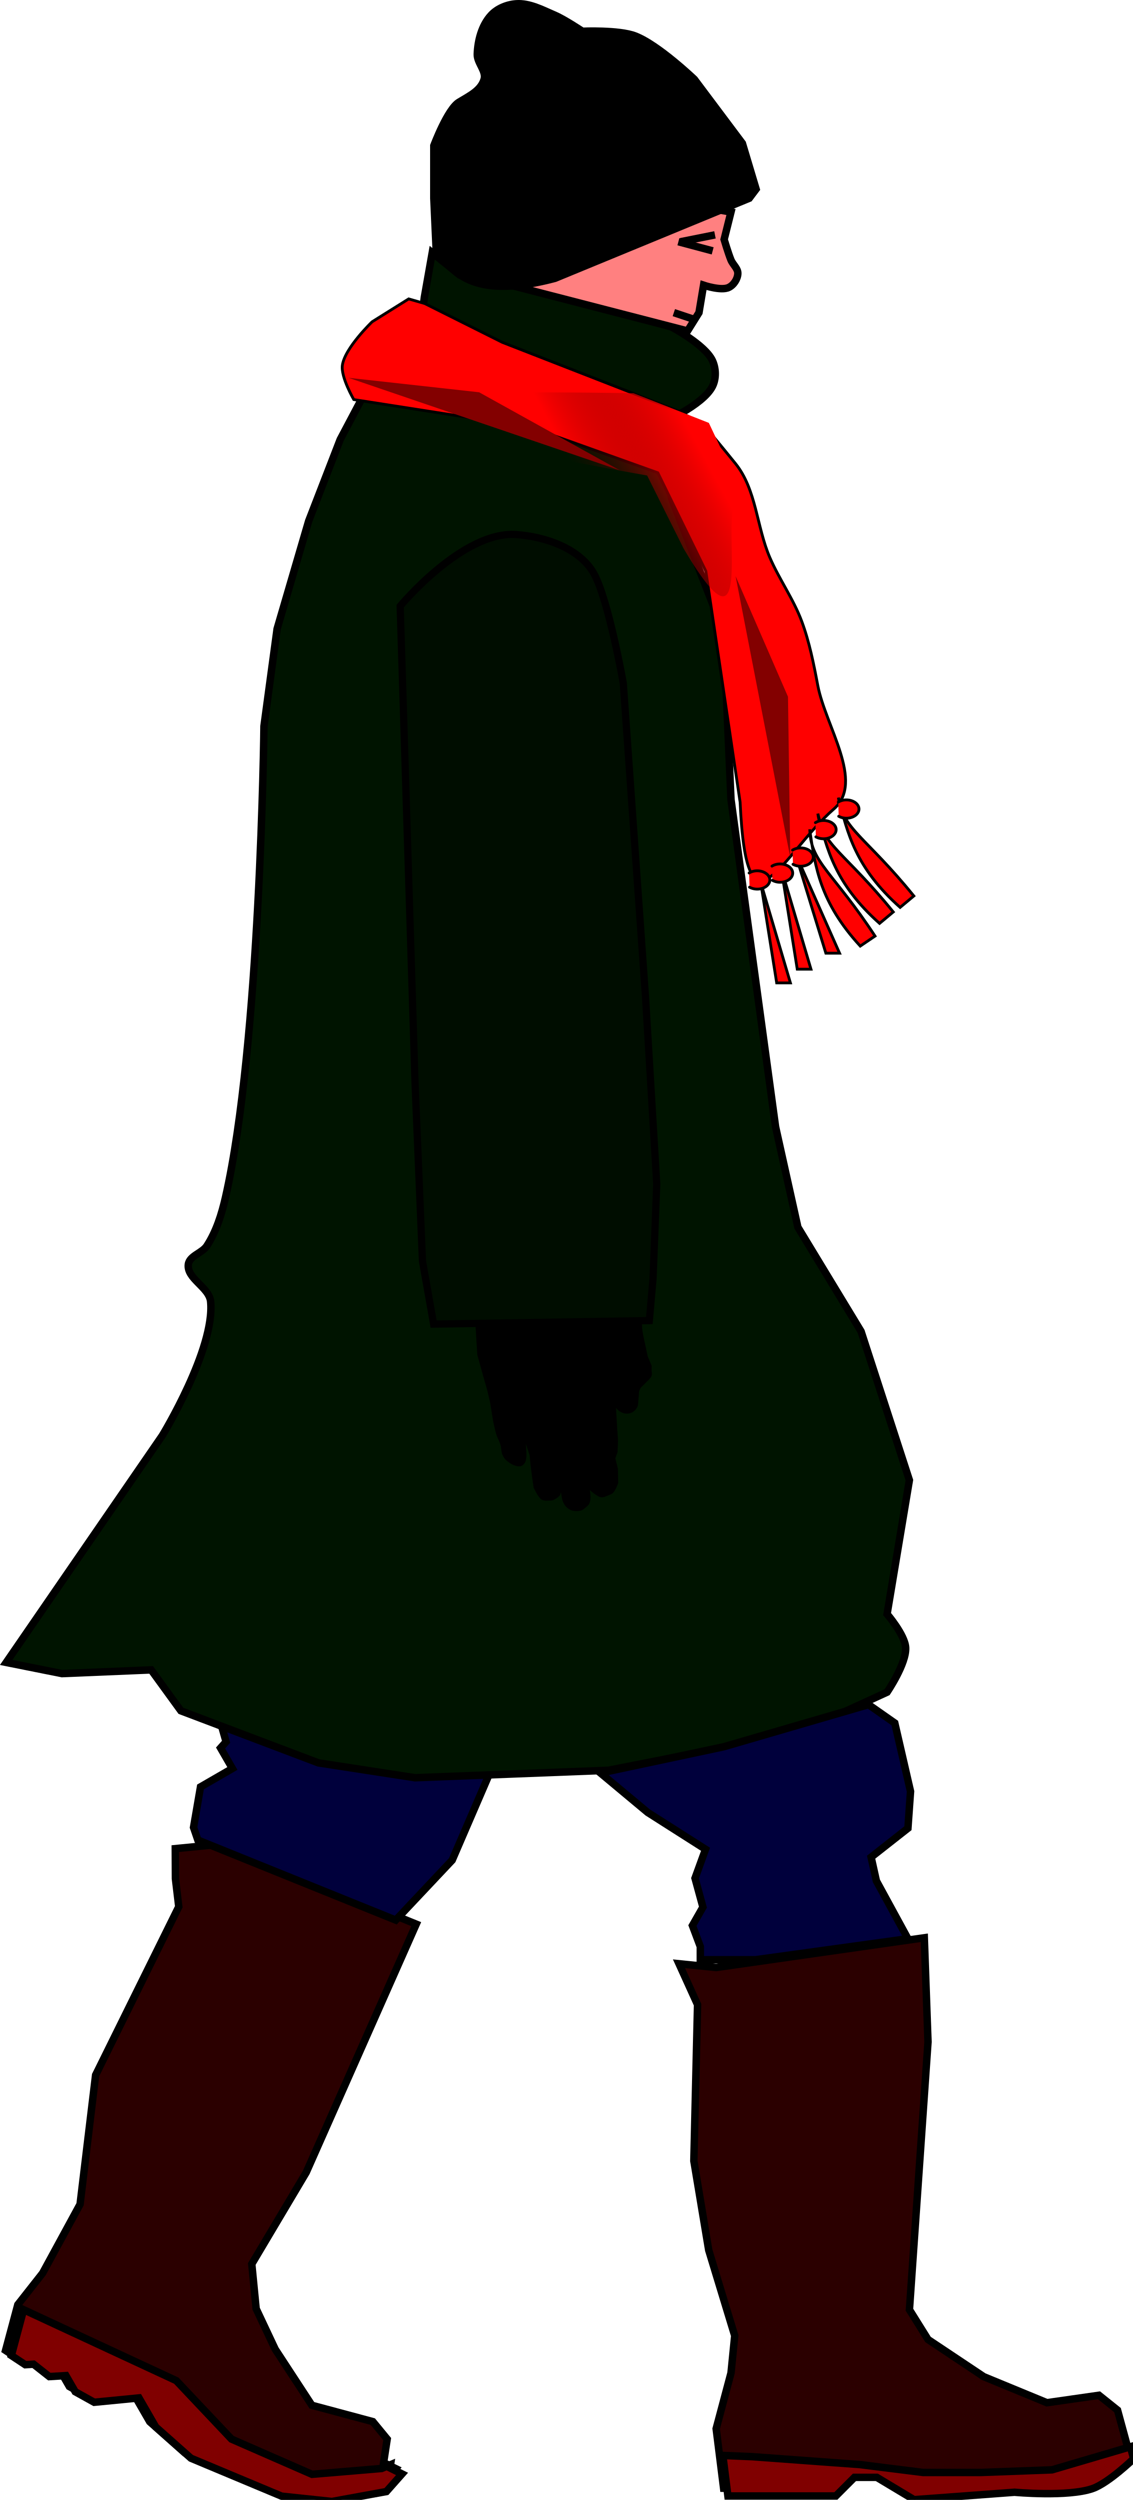 <?xml version="1.0" encoding="UTF-8" standalone="no"?>
<!-- Created with Inkscape (http://www.inkscape.org/) -->

<svg
   xmlns:dc="http://purl.org/dc/elements/1.1/"
   xmlns:cc="http://creativecommons.org/ns#"
   xmlns:rdf="http://www.w3.org/1999/02/22-rdf-syntax-ns#"
   xmlns:svg="http://www.w3.org/2000/svg"
   xmlns="http://www.w3.org/2000/svg"
   xmlns:xlink="http://www.w3.org/1999/xlink"
   xmlns:sodipodi="http://sodipodi.sourceforge.net/DTD/sodipodi-0.dtd"
   xmlns:inkscape="http://www.inkscape.org/namespaces/inkscape"
   width="40.327mm"
   height="88.91mm"
   viewBox="0 0 40.327 88.91"
   version="1.1"
   id="svg21944"
   inkscape:version="0.92.5 (0.92.5+69)"
   sodipodi:docname="walking-in-winter.svg"
   style="enable-background:new"
   inkscape:export-filename="/home/algot/Documents/runeman.org/clipart/2021/walking-in-snow-f.png"
   inkscape:export-xdpi="97.215195"
   inkscape:export-ydpi="97.215195">
  <title
     id="title23160">Walking  in Winter</title>
  <defs
     id="defs21938">
    <linearGradient
       inkscape:collect="always"
       id="linearGradient23031">
      <stop
         style="stop-color:#ff0000;stop-opacity:1;"
         offset="0"
         id="stop23027" />
      <stop
         style="stop-color:#4d0000;stop-opacity:0"
         offset="1"
         id="stop23029" />
    </linearGradient>
    <linearGradient
       inkscape:collect="always"
       xlink:href="#linearGradient23031"
       id="linearGradient23033"
       x1="95.814"
       y1="101.467"
       x2="92.08"
       y2="103.501"
       gradientUnits="userSpaceOnUse" />
    <filter
       inkscape:collect="always"
       style="color-interpolation-filters:sRGB"
       id="filter23156"
       x="-0.7"
       width="2.4"
       y="-0.136"
       height="1.272">
      <feGaussianBlur
         inkscape:collect="always"
         stdDeviation="0.568"
         id="feGaussianBlur23158" />
    </filter>
  </defs>
  <sodipodi:namedview
     id="base"
     pagecolor="#ffffff"
     bordercolor="#666666"
     borderopacity="1.0"
     inkscape:pageopacity="0.0"
     inkscape:pageshadow="2"
     inkscape:zoom="1.4142136"
     inkscape:cx="233.65968"
     inkscape:cy="261.39312"
     inkscape:document-units="mm"
     inkscape:current-layer="layer1"
     showgrid="false"
     inkscape:snap-global="false"
     inkscape:window-width="1366"
     inkscape:window-height="703"
     inkscape:window-x="0"
     inkscape:window-y="0"
     inkscape:window-maximized="1" />
  <g
     inkscape:label="overlay"
     inkscape:groupmode="layer"
     id="layer1"
     style="display:inline"
     transform="translate(-71.612,-86.798)">
    <path
       style="fill:#2b0000;stroke:#000000;stroke-width:0.265px;stroke-linecap:butt;stroke-linejoin:miter;stroke-opacity:1"
       d="m 95.779,156.639 0.661,1.455 -0.132,5.556 0.529,3.175 0.926,3.043 -0.132,1.323 -0.529,1.984 0.265,2.117 h 3.836 l 0.661,-0.661 h 0.794 l 1.323,0.794 3.572,-0.265 2.778,-0.132 1.455,-1.058 -0.397,-1.455 -0.661,-0.529 -1.852,0.265 -2.249,-0.926 -1.984,-1.323 -0.661,-1.058 0.661,-9.525 -0.132,-3.704 -7.408,1.058 z"
       id="path21959"
       inkscape:connector-curvature="0" />
    <path
       style="fill:#800000;stroke:#000000;stroke-width:1px;stroke-linecap:butt;stroke-linejoin:miter;stroke-opacity:1"
       d="m 422.062,655.916 -10.527,3.096 -9.545,0.354 h -7.777 l -8.486,-1.061 -14.496,-1.061 -3.91,-0.162 0.68,5.438 h 14.5 l 2.5,-2.5 h 3 l 5,3 13.5,-1 c 0,0 7.195,0.663 10.5,-0.5 2.139,-0.752 5.5,-4 5.5,-4 z"
       transform="scale(0.265)"
       id="path21989"
       inkscape:connector-curvature="0"
       sodipodi:nodetypes="cccccccccccccscc" />
    <g
       id="g308"
       transform="rotate(-30,73.567,138.485)">
      <path
         inkscape:connector-curvature="0"
         id="path21957"
         d="m 71.702,153.464 -1.455,-0.661 -0.529,0.926 -0.397,0.926 -5.556,3.704 -2.778,3.704 -2.381,1.455 -1.323,0.529 -1.191,1.191 0.265,0.529 0.265,0.132 0.265,0.661 0.529,0.265 v 0.661 l 0.397,0.661 1.455,0.661 V 170 l 0.529,1.587 2.117,2.778 1.455,1.058 1.852,0.661 0.794,-0.265 -0.265,-0.397 0.529,-0.661 -0.132,-0.794 -0.794,-0.794 -0.794,-0.794 L 64.426,170 l 0.132,-1.587 0.661,-1.455 3.307,-1.852 7.805,-5.689 z"
         style="fill:#2b0000;stroke:#000000;stroke-width:0.265px;stroke-linecap:butt;stroke-linejoin:miter;stroke-opacity:1" />
      <path
         transform="scale(0.265)"
         inkscape:connector-curvature="0"
         id="path21961"
         d="m 216.5,620.02 -4.5,4.5 1,2 1,0.5 1,2.5 2,1 v 2.5 l 1.5,2.5 5.5,2.5 v 4.5 l 2,6 8,10.5 5.5,4 7,2.5 3,-1 -1,-1.5 0.273,-0.342 -1.273,-0.158 -8.5,-4 -7,-9.5 -2.5,-10.5 z"
         style="fill:#800000;stroke:#000000;stroke-width:1px;stroke-linecap:butt;stroke-linejoin:miter;stroke-opacity:1" />
      <path
         inkscape:connector-curvature="0"
         id="path21992"
         d="M 71,153.503 Z"
         style="fill:none;stroke:#000000;stroke-width:0.265px;stroke-linecap:butt;stroke-linejoin:miter;stroke-opacity:1" />
      <path
         inkscape:connector-curvature="0"
         id="path21994"
         d="m 71.187,152.474 0.935,-1.123 h 1.31 v -0.842 l 0.281,-0.093 0.374,-1.497 3.555,-1.777 3.835,2.245 4.584,0.655 -1.497,3.274 -1.964,1.777 -4.022,2.993 -2.806,0.842 -4.677,-5.987 z"
         style="fill:#00003c;fill-opacity:1;stroke:#000000;stroke-width:0.265px;stroke-linecap:butt;stroke-linejoin:miter;stroke-opacity:1" />
    </g>
    <path
       style="opacity:1;fill:#001400;fill-opacity:1;stroke:#000000;stroke-width:0.265px;stroke-linecap:butt;stroke-linejoin:miter;stroke-opacity:1"
       d="m 86.996,95.786 -0.281,1.59 -0.187,1.497 -0.842,1.31 -1.123,0.655 -0.842,1.59 -1.123,2.9 -1.123,3.835 -0.468,3.461 c 0,0 -0.123,11.297 -1.37,16.762 -0.137,0.599 -0.327,1.205 -0.661,1.72 -0.17,0.261 -0.623,0.352 -0.661,0.661 -0.063,0.51 0.744,0.811 0.794,1.323 0.163,1.68 -1.72,4.763 -1.72,4.763 l -5.556,8.07 1.984,0.397 3.175,-0.132 1.058,1.455 4.895,1.852 3.44,0.529 6.879,-0.265 6.747,-1.323 3.175,-1.455 c 0,0 0.694,-1.015 0.661,-1.587 -0.025,-0.453 -0.661,-1.191 -0.661,-1.191 l 0.794,-4.763 -1.72,-5.292 -2.249,-3.704 -0.794,-3.572 -1.587,-11.642 -0.265,-5.953 -1.852,-4.763 -0.397,-2.646 c 0,0 1.505,-0.648 1.852,-1.323 0.141,-0.274 0.132,-0.647 0,-0.926 -0.268,-0.566 -1.455,-1.191 -1.455,-1.191 l -4.763,-1.455 -2.778,-0.397 z"
       id="path22803"
       inkscape:connector-curvature="0"
       sodipodi:nodetypes="cccccccccssssccccccccccscccccccccsscccc" />
    <path
       style="fill:#00003c;fill-opacity:1;stroke:#000000;stroke-width:0.265px;stroke-linecap:butt;stroke-linejoin:miter;stroke-opacity:1"
       d="m 92.983,149.855 4.397,-0.935 5.145,-1.497 0.935,0.655 0.561,2.432 -0.093,1.31 -1.31,1.029 0.187,0.842 1.123,2.058 -5.426,0.748 h -1.964 v -0.468 l -0.281,-0.748 0.374,-0.655 -0.281,-1.029 0.374,-1.029 -2.058,-1.31 z"
       id="path22801"
       inkscape:connector-curvature="0" />
    <path
       style="fill:#000000;stroke:#000000;stroke-width:0.003px;stroke-linecap:butt;stroke-linejoin:miter;stroke-opacity:1"
       d="m 92.843,128.519 -0.027,0.292 -0.127,0.365 -0.043,0.243 -0.024,0.863 -0.012,0.99 -0.046,0.14 0.231,0.418 0.331,0.344 0.649,0.743 c 0,0 0.292,0.318 0.437,0.477 0.098,0.108 0.139,0.183 0.18,0.314 0.024,0.08 0.072,0.173 0.071,0.255 -0.001,0.185 0.09,0.552 0.09,0.552 l 0.111,0.522 0.141,0.333 -0.002,0.182 c 0,0 0.02,0.125 -0.002,0.182 -0.027,0.073 -0.154,0.189 -0.154,0.189 l -0.233,0.232 -0.054,0.116 -0.032,0.371 c 0,0 -0.001,0.13 -0.03,0.189 -0.038,0.076 -0.099,0.151 -0.183,0.196 -0.067,0.036 -0.153,0.051 -0.233,0.045 -0.072,-0.006 -0.141,-0.037 -0.201,-0.072 -0.059,-0.035 -0.146,-0.134 -0.146,-0.134 l 0.047,0.795 0.026,0.358 -0.016,0.419 -0.08,0.225 0.092,0.37 0.011,0.5 c 0,0 -0.041,0.123 -0.071,0.181 -0.036,0.068 -0.07,0.141 -0.133,0.194 -0.036,0.03 -0.085,0.047 -0.132,0.065 -0.083,0.032 -0.168,0.083 -0.26,0.075 -0.09,-0.007 -0.163,-0.069 -0.235,-0.114 -0.066,-0.042 -0.179,-0.145 -0.179,-0.145 0,0 0.033,0.218 0.021,0.326 -0.007,0.06 -0.019,0.122 -0.051,0.176 -0.027,0.045 -0.072,0.081 -0.115,0.117 -0.049,0.041 -0.096,0.088 -0.161,0.108 -0.094,0.029 -0.204,0.031 -0.303,0.01 -0.058,-0.012 -0.111,-0.043 -0.157,-0.076 -0.053,-0.038 -0.098,-0.086 -0.133,-0.137 -0.039,-0.057 -0.083,-0.184 -0.083,-0.184 l -0.044,-0.266 c 0,0 -0.023,0.104 -0.062,0.142 -0.038,0.037 -0.145,0.114 -0.197,0.135 -0.083,0.034 -0.117,0.017 -0.209,0.026 -0.069,0.006 -0.146,8e-4 -0.207,-0.029 -0.061,-0.03 -0.096,-0.087 -0.133,-0.137 -0.069,-0.092 -0.164,-0.295 -0.164,-0.295 l -0.052,-0.356 -0.055,-0.429 -0.038,-0.378 -0.114,-0.343 -0.023,-0.069 0.021,0.326 c 0,0 0.013,0.236 -0.041,0.34 -0.03,0.058 -0.079,0.12 -0.15,0.143 -0.071,0.022 -0.156,-8.1e-4 -0.227,-0.024 -0.103,-0.034 -0.192,-0.097 -0.272,-0.162 -0.079,-0.062 -0.123,-0.138 -0.161,-0.222 -0.043,-0.097 -0.034,-0.199 -0.056,-0.3 -0.031,-0.146 -0.118,-0.281 -0.162,-0.424 -0.048,-0.155 -0.113,-0.472 -0.113,-0.472 l -0.102,-0.639 -0.101,-0.437 -0.144,-0.502 -0.215,-0.78 -0.041,-0.653 -0.036,-0.635 0.083,-0.477 0.06,-0.215 0.034,-0.559 0.125,-0.284 0.155,-0.456 -0.021,-0.326 -0.026,-1.465 -0.015,-0.64 z"
       id="path5906"
       inkscape:connector-curvature="0"
       sodipodi:nodetypes="ccccccccccsssccccsccccsssscccccccssssscsssssssccssssscccccccssssssscccccccccccccccc" />
    <path
       style="display:inline;fill:#000d00;fill-opacity:1;stroke:#000000;stroke-width:0.257px;stroke-linecap:butt;stroke-linejoin:miter;stroke-opacity:1"
       d="m 85.855,108.355 0.529,16.94 0.265,6.353 0.397,2.242 7.678,-0.125 0.132,-1.495 0.132,-3.363 -0.397,-6.602 -0.794,-11.21 v 0 0 c 0,0 -0.528,-2.98 -1.049,-3.903 -0.507,-0.898 -1.738,-1.31 -2.766,-1.383 -1.903,-0.135 -4.127,2.546 -4.127,2.546 z"
       id="path22805"
       inkscape:connector-curvature="0"
       sodipodi:nodetypes="cccccccccccssc" />
    <path
       style="fill:#ff8080;stroke:#000000;stroke-width:0.265px;stroke-linecap:butt;stroke-linejoin:miter;stroke-opacity:1"
       d="m 96.084,98.568 0.407,-0.651 0.163,-0.976 c 0,0 0.625,0.211 0.895,0.081 0.176,-0.084 0.313,-0.293 0.325,-0.488 0.011,-0.182 -0.174,-0.32 -0.244,-0.488 -0.098,-0.238 -0.244,-0.732 -0.244,-0.732 l 0.244,-0.976 -5.614,-0.976 -2.371,3.543 z"
       id="path22976"
       inkscape:connector-curvature="0"
       sodipodi:nodetypes="cccsssccccc" />
    <path
       style="fill:#000000;stroke:#000000;stroke-width:0.265px;stroke-linecap:butt;stroke-linejoin:miter;stroke-opacity:1"
       d="m 87.134,95.639 -0.081,-1.79 v -1.871 c 0,0 0.488,-1.302 0.895,-1.546 0.407,-0.244 0.782,-0.426 0.895,-0.814 0.086,-0.297 -0.255,-0.586 -0.244,-0.895 0.018,-0.489 0.158,-1.023 0.488,-1.383 0.221,-0.242 0.568,-0.384 0.895,-0.407 0.479,-0.034 0.942,0.217 1.383,0.407 0.346,0.149 0.976,0.57 0.976,0.57 0,0 1.285,-0.057 1.871,0.163 0.818,0.307 2.115,1.546 2.115,1.546 l 1.709,2.278 0.488,1.627 -0.244,0.325 -6.915,2.848 c -2.758,0.726 -3.611,-0.073 -4.231,-1.058 z"
       id="path22978"
       inkscape:connector-curvature="0"
       sodipodi:nodetypes="cccsssssscscccccc" />
    <path
       style="fill:none;stroke:#000000;stroke-width:0.265px;stroke-linecap:butt;stroke-linejoin:miter;stroke-opacity:1"
       d="m 97.06,95.151 -1.22,0.244"
       id="path22980"
       inkscape:connector-curvature="0" />
    <path
       style="fill:none;stroke:#000000;stroke-width:0.265px;stroke-linecap:butt;stroke-linejoin:miter;stroke-opacity:1"
       d="M 96.328,98.161 95.596,97.917"
       id="path22982"
       inkscape:connector-curvature="0" />
    <path
       style="fill:none;stroke:#000000;stroke-width:0.265px;stroke-linecap:butt;stroke-linejoin:miter;stroke-opacity:1"
       d="m 95.758,95.395 1.22,0.325"
       id="path22984"
       inkscape:connector-curvature="0" />
    <path
       style="fill:#ff0000;fill-opacity:1;stroke:#000000;stroke-width:0.1;stroke-linecap:butt;stroke-linejoin:miter;stroke-opacity:1"
       d="M 86.728,97.592 86.158,97.429 84.856,98.243 c 0,0 -0.971,0.928 -1.058,1.546 -0.059,0.425 0.407,1.22 0.407,1.22 l 6.265,0.976 4.556,1.627 1.709,3.498 1.22,8.217 c 0.236,5.15 1.452,1.889 3.335,0.244 1.105,-0.965 -0.295,-2.942 -0.57,-4.393 -0.145,-0.769 -0.298,-1.544 -0.57,-2.278 -0.295,-0.796 -0.803,-1.498 -1.139,-2.278 -0.469,-1.087 -0.476,-2.415 -1.22,-3.336 -0.544,-0.673 -1.138,-1.383 -1.138,-1.383 l -0.895,-0.488 -6.265,-2.441 z"
       id="path22986"
       inkscape:connector-curvature="0"
       sodipodi:nodetypes="cccscccccssssscccc" />
    <path
       style="display:inline;fill:url(#linearGradient23033);fill-opacity:1;stroke:none;stroke-width:0.1;stroke-linecap:butt;stroke-linejoin:miter;stroke-opacity:1"
       d="m 94.157,100.782 c 0,0 -9.739,-0.173 -9.763,0.325 -0.038,0.808 10.251,2.603 10.251,2.603 l 1.302,2.603 c 2.99,5.071 0.819,-3.015 2.278,-1.546 l -1.383,-2.929 z"
       id="path22988"
       inkscape:connector-curvature="0"
       sodipodi:nodetypes="csccccc" />
    <path
       style="fill:#ff0000;stroke:#000000;stroke-width:0.1;stroke-linecap:butt;stroke-linejoin:miter;stroke-opacity:1"
       d="m 98.687,118.175 0.57,3.58 h 0.488 z"
       id="path23005"
       inkscape:connector-curvature="0" />
    <path
       inkscape:connector-curvature="0"
       id="path23007"
       d="m 99.419,117.687 0.57,3.58 h 0.488 z"
       style="fill:#ff0000;stroke:#000000;stroke-width:0.1;stroke-linecap:butt;stroke-linejoin:miter;stroke-opacity:1" />
    <path
       style="fill:#ff0000;stroke:#000000;stroke-width:0.1;stroke-linecap:butt;stroke-linejoin:miter;stroke-opacity:1"
       d="m 99.908,117.118 1.099,3.58 h 0.488 z"
       id="path23009"
       inkscape:connector-curvature="0"
       sodipodi:nodetypes="cccc" />
    <path
       inkscape:connector-curvature="0"
       id="path23011"
       d="m 100.437,116.34 c 0.192,1.288 0.353,2.539 1.794,4.106 l 0.526,-0.356 c -1.481,-2.259 -2.28,-2.609 -2.321,-3.75 z"
       style="fill:#ff0000;stroke:#000000;stroke-width:0.1;stroke-linecap:butt;stroke-linejoin:miter;stroke-opacity:1"
       sodipodi:nodetypes="cccc" />
    <path
       sodipodi:nodetypes="cccc"
       style="fill:#ff0000;stroke:#000000;stroke-width:0.1;stroke-linecap:butt;stroke-linejoin:miter;stroke-opacity:1"
       d="m 100.721,115.734 c 0.32,1.263 0.606,2.491 2.197,3.905 l 0.488,-0.407 c -1.7,-2.099 -2.53,-2.367 -2.685,-3.498 z"
       id="path23013"
       inkscape:connector-curvature="0" />
    <path
       inkscape:connector-curvature="0"
       id="path23015"
       d="m 101.453,115.165 c 0.32,1.263 0.606,2.491 2.197,3.905 l 0.488,-0.407 c -1.7,-2.099 -2.53,-2.367 -2.685,-3.498 z"
       style="fill:#ff0000;stroke:#000000;stroke-width:0.1;stroke-linecap:butt;stroke-linejoin:miter;stroke-opacity:1"
       sodipodi:nodetypes="cccc" />
    <path
       style="opacity:1;fill:#ff0000;fill-opacity:1;stroke:#000000;stroke-width:0.1;stroke-linecap:round;stroke-linejoin:bevel"
       id="path23017"
       sodipodi:type="arc"
       sodipodi:cx="98.56517"
       sodipodi:cy="118.09384"
       sodipodi:rx="0.44746879"
       sodipodi:ry="0.32543182"
       sodipodi:start="4.007276"
       sodipodi:end="2.2314558"
       sodipodi:open="true"
       d="m 98.275,117.846 a 0.447,0.325 0 0 1 0.61,0.021 0.447,0.325 0 0 1 0.014,0.444 0.447,0.325 0 0 1 -0.608,0.04" />
    <path
       d="m 99.089,117.602 a 0.447,0.325 0 0 1 0.61,0.021 0.447,0.325 0 0 1 0.014,0.444 0.447,0.325 0 0 1 -0.608,0.04"
       sodipodi:open="true"
       sodipodi:end="2.2314558"
       sodipodi:start="4.007276"
       sodipodi:ry="0.32543182"
       sodipodi:rx="0.44746879"
       sodipodi:cy="117.84977"
       sodipodi:cx="99.378754"
       sodipodi:type="arc"
       id="path23019"
       style="opacity:1;fill:#ff0000;fill-opacity:1;stroke:#000000;stroke-width:0.1;stroke-linecap:round;stroke-linejoin:bevel" />
    <path
       style="opacity:1;fill:#ff0000;fill-opacity:1;stroke:#000000;stroke-width:0.1;stroke-linecap:round;stroke-linejoin:bevel"
       id="path23021"
       sodipodi:type="arc"
       sodipodi:cx="100.11099"
       sodipodi:cy="117.28025"
       sodipodi:rx="0.44746879"
       sodipodi:ry="0.32543182"
       sodipodi:start="4.007276"
       sodipodi:end="2.2314558"
       sodipodi:open="true"
       d="m 99.821,117.032 a 0.447,0.325 0 0 1 0.61,0.021 0.447,0.325 0 0 1 0.014,0.444 0.447,0.325 0 0 1 -0.608,0.04" />
    <path
       d="m 100.635,116.056 a 0.447,0.325 0 0 1 0.61,0.021 0.447,0.325 0 0 1 0.014,0.444 0.447,0.325 0 0 1 -0.608,0.04"
       sodipodi:open="true"
       sodipodi:end="2.2314558"
       sodipodi:start="4.007276"
       sodipodi:ry="0.32543182"
       sodipodi:rx="0.44746879"
       sodipodi:cy="116.30393"
       sodipodi:cx="100.92459"
       sodipodi:type="arc"
       id="path23023"
       style="opacity:1;fill:#ff0000;fill-opacity:1;stroke:#000000;stroke-width:0.1;stroke-linecap:round;stroke-linejoin:bevel" />
    <path
       style="opacity:1;fill:#ff0000;fill-opacity:1;stroke:#000000;stroke-width:0.1;stroke-linecap:round;stroke-linejoin:bevel"
       id="path23025"
       sodipodi:type="arc"
       sodipodi:cx="101.73819"
       sodipodi:cy="115.57169"
       sodipodi:rx="0.44746879"
       sodipodi:ry="0.32543182"
       sodipodi:start="4.007276"
       sodipodi:end="2.2314558"
       sodipodi:open="true"
       d="m 101.448,115.324 a 0.447,0.325 0 0 1 0.61,0.021 0.447,0.325 0 0 1 0.014,0.444 0.447,0.325 0 0 1 -0.608,0.04" />
    <path
       style="display:inline;fill:#830000;fill-opacity:1;stroke:none;stroke-width:0.277px;stroke-linecap:butt;stroke-linejoin:miter;stroke-opacity:1;filter:url(#filter23156)"
       d="m 97.794,107.29 1.946,10.006 -0.081,-5.718 z"
       id="path23043"
       inkscape:connector-curvature="0" />
    <path
       inkscape:connector-curvature="0"
       id="path23162"
       d="m 86.323,98.178 1.946,10.006 -0.081,-5.718 z"
       style="display:inline;fill:#830000;fill-opacity:1;stroke:none;stroke-width:0.277px;stroke-linecap:butt;stroke-linejoin:miter;stroke-opacity:1;filter:url(#filter23156)"
       transform="rotate(-60.182,86.945,101.196)" />
  </g>
</svg>
